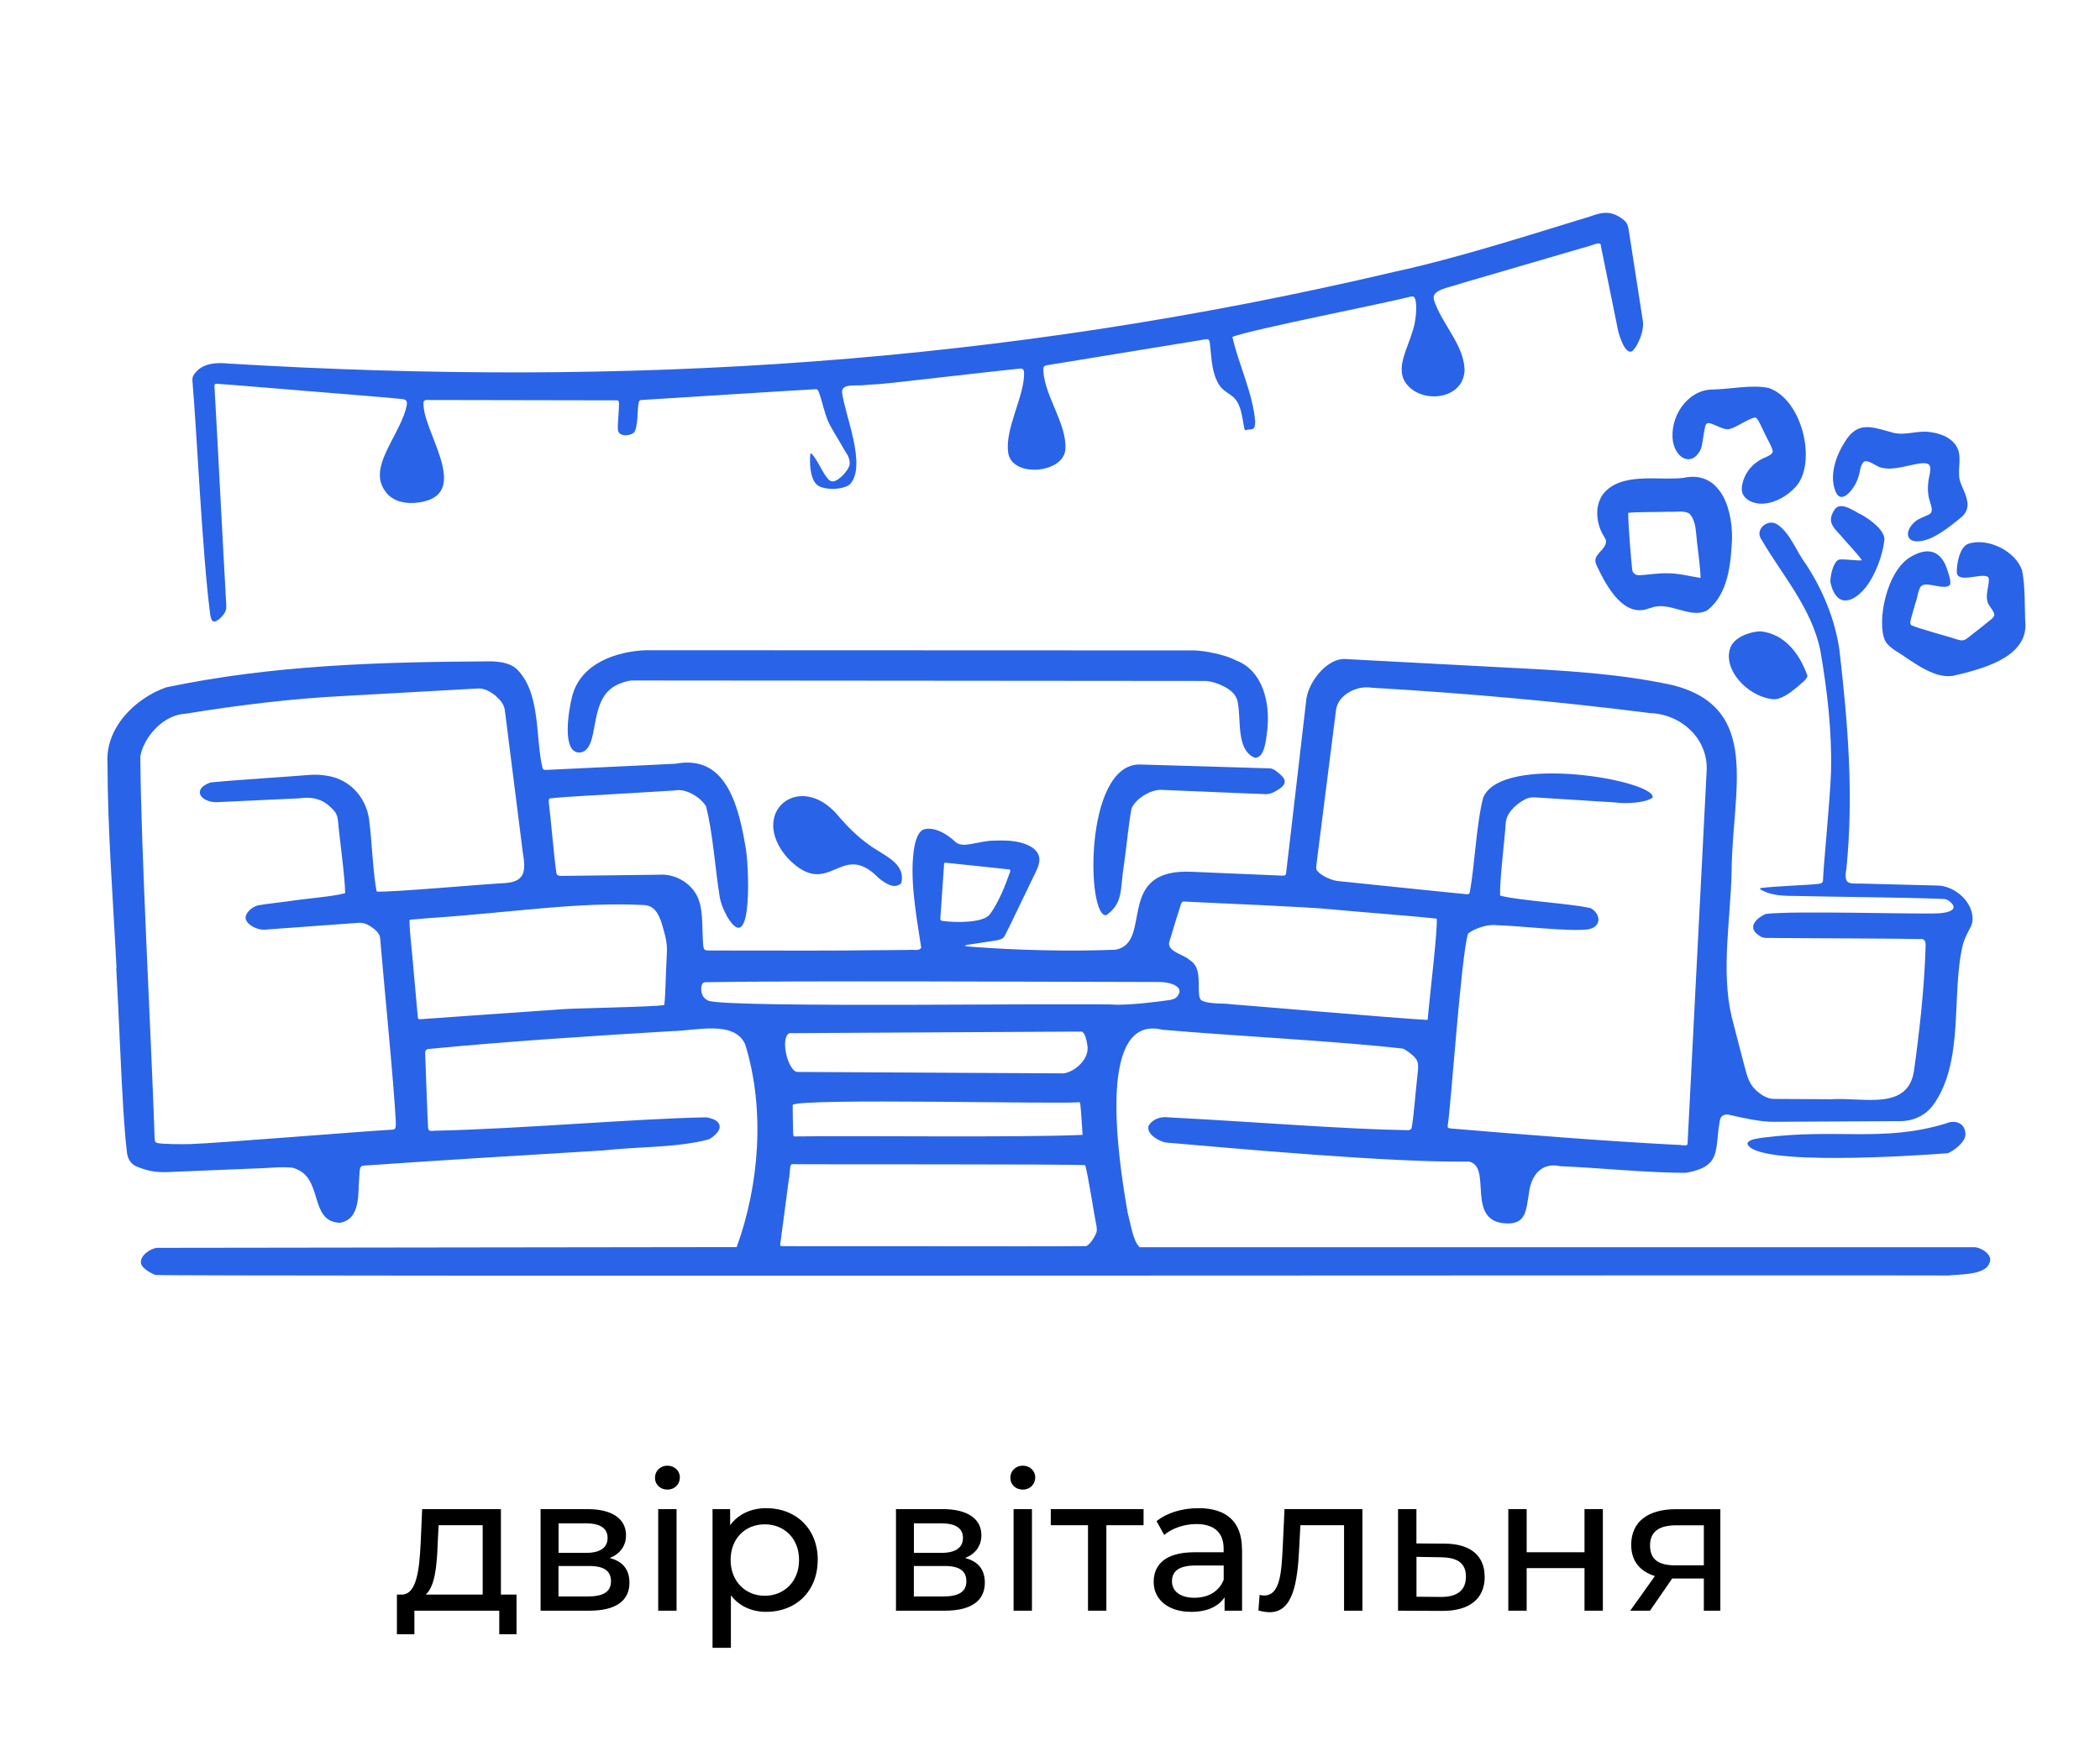 <?xml version="1.0" encoding="UTF-8"?> <svg xmlns="http://www.w3.org/2000/svg" id="_Шар_1" data-name="Шар 1" viewBox="0 0 305.33 254.67"><defs><style> .cls-1 { fill: #2963e8; } </style></defs><g><path class="cls-1" d="M16.94,140.81c-.5-10.16-1.29-19.91-1.31-29.76-.36-5.15,3.95-9.47,8.53-11.09,15.49-3.25,31.01-3.69,46.87-3.78,1.35,0,2.88.14,3.94.98,3.74,3.4,2.83,10.23,3.92,14.56.09.21.22.24.45.25.57-.02,1.89-.09,3.6-.17,4.45-.21,11.57-.56,15.27-.73,6.73-1.27,8.96,4.73,10.14,11.86.53,2.07,1.23,16.76-2.6,10.41-.6-1.06-1.05-2.2-1.18-3.39-.46-2.62-.98-9.31-1.93-12.72-.84-1.33-2.95-2.63-4.59-2.27-2.13.12-4.07.25-6.79.41-3.53.23-8.69.45-11.33.74-.21.14-.14.43-.13.68.26,1.9.79,8.31,1.1,10.18.11.53.5.38,1.66.4,3.68-.05,10.98-.14,13.25-.16,2.52-.21,5.13,1.45,5.85,3.88.56,1.58.42,4.32.57,6.26.07.96.31.87,1.17.88,5.24,0,15.21.03,19.07,0,2.82-.02,6.76-.05,9.64-.08.8-.09,1.49.21,1.83-.32-.41-2.95-1.59-8.78-1.18-13.24.16-1.93.57-3.43,1.42-3.92,1.57-.6,3.68.71,4.79,1.83,1.2.92,3.31-.27,5.72-.25,1.87-.07,3.95.01,5.52,1.09,1.81,1.42.48,3.15-.22,4.71-1.23,2.52-3.3,6.91-3.9,8.04-.3.51-.71.57-1.33.69-1,.17-3.1.45-4.01.61-1.01.18-.09.24.37.29,6.52.5,14.4.72,21.14.43,5.49-1.14-.34-11.96,11.2-11.32,2.12.09,9.56.41,12.25.52,1.03.04,1.22.09,1.28-.3.28-2.25,2.6-22.41,2.94-25.29.27-2.02,1.88-4.41,3.75-5.4.79-.44,1.54-.55,2.42-.45,3.45.18,16.27.86,22.67,1.2,8.21.42,16.6.85,24.48,2.58,12.89,3.32,8.62,15.19,8.52,26.99-.14,7.05-1.57,14.47,0,21.21.47,1.88,1.06,4.05,1.55,5.99.81,2.93.83,4.06,2.99,5.48,1.15.65,1.54.46,2.97.5,2.25.02,4.33.02,6.95.04,4.68-.32,11.33,1.79,12.08-4.34.77-5.52,1.47-11.73,1.65-17.54.02-.64.09-1.19-.4-1.41-2.47-.08-15.69-.11-21.58-.16-1.2-.06-1.52.18-2.38-.47-1.64-1.18-.03-2.56,1.15-3.03,3.94-.5,21.89.07,25.12-.09.6-.04,1.37-.12,1.9-.46.79-.52-.36-1.49-.98-1.62-5.91-.25-15.35-.29-21.41-.44-1.96-.03-3.69.04-5.43-.96-.1-.09-.07-.15.09-.2,2.05-.27,7.07-.43,8.44-.61.31-.05.49-.11.57-.41.06-2.21,1.05-11.93,1.17-15.92.15-5.79-.55-11.85-1.56-17.64-1.27-6.17-5.61-11.01-8.57-16.12-1.02-1.49,1.01-3.13,2.38-2.13,1.84,1.25,2.7,3.89,4.1,5.73,2.44,3.74,4.23,8,4.87,12.47,1.26,10.9,2.07,21.04,1.03,31.69-.48,2.82.45,2.19,3.05,2.32,3.35.09,8.47.22,10.18.26,2.19.04,4.49,1.8,5,3.96.42,1.96-.47,2.07-1.26,4.44-1.84,7.28.3,17.19-4.44,23.62-1.16,1.51-2.96,2.26-4.73,2.24-2.65,0-15.14.1-18.46.1-1.91,0-4.22-.54-6.14-.96-.82-.25-1.52-.04-1.63.87-.76,4.19.35,6.54-4.84,7.5-5.15.06-13.72-.8-18.29-.95-2.85-.63-4.34,1.36-4.63,4.07-.38,2.1-.33,4.34-3.15,4.25-6.21-.13-2.03-8.31-5.58-9-11.48.18-34.89-1.99-44.05-2.77-.86-.14-2.81-1.14-2.52-2.38.57-1.06,1.82-1.42,2.85-1.28,12.88.67,25.61,1.73,34.93,1.87.23-.03.38-.1.48-.3.33-1.8.54-4.89.77-6.93.17-1.98.48-2.66-.52-3.57-.4-.38-1.03-.84-1.48-1.06-9.62-1.11-24.45-1.83-34.99-2.75-9.26-2.25-6.76,17.05-5.06,26.62.46,1.75.79,4.14,1.74,5.01,6.75,0,116.73,0,121.33,0,.89-.02,2.87,1.06,2.2,2.36-.64,1.79-4.84,1.56-5.9,1.75-4.96-.08-257.35.16-260.77-.08-.49-.2-1.99-.96-2.06-1.73-.18-1.15,1.48-2.12,2.28-2.21,4.03,0,79.95-.11,84.33-.11,3.28-9.02,4.17-20.02,1.23-29.51-1.63-3.55-7.31-1.92-10.61-1.9-10.98.66-24.33,1.51-35.39,2.6-.44.02-.55.32-.52.73.07,1.82.33,9.38.42,10.72.06.72.71.39,1.34.43,12.34-.28,28.8-1.75,39.13-1.94,2.57.44,2.44,1.95.41,3.18-4.44,1.24-10.37,1.07-15.37,1.63-11.07.67-23.26,1.4-34.71,2.2-.65.02-.73.19-.79,1.44-.25,2.4.32,6.34-2.84,6.89-4.65-.2-2.21-6.8-6.88-8.01-1.94-.2-3.07.07-6.03.13-3.72.16-8.36.35-10.89.45-2.44.14-3.68.11-5.82-.79-.81-.39-1.2-1.08-1.32-1.93-.24-1.79-.41-4.45-.54-6.28-.38-6.21-.66-14.01-1.02-20.46v-.12ZM50.18,129.88c0-2.27-.89-8.53-1.02-10.37-.06-.55-.14-1.01-.48-1.47-1.4-1.71-2.98-2.25-5.17-1.94-3.37.15-10.21.48-12.04.56-2.35-.01-3.6-1.91-.86-2.87,3.83-.38,11.68-.86,14.19-1.08.88-.08,1.73-.06,2.66.09,3.66.52,6.07,3.56,6.27,7.01.26,1.58.54,7.76,1.05,9.85,2.2.12,15.43-1.08,18.71-1.24,2.97-.23,2.95-1.89,2.52-4.47-.3-2.36-.55-4.33-.88-6.99-.71-5.62-1.54-12.19-1.73-13.68-.14-.9-.63-1.46-1.43-2.17-.8-.61-1.5-.99-2.39-.99-2.52.16-14.69.8-19.51,1.09-7.78.39-15.37,1.34-23.08,2.58-3.2.14-6.07,3.32-6.59,6.22.1,13.85,1.51,39,2.09,55.64,0,.3.1.52.41.58.8.17,3.41.18,4.81.15,3.95-.13,24.62-1.83,29.23-2.09.57,0,.65-.17.6-1.26-.23-5.05-1.92-22.2-2.28-26.7-.1-.79-1.18-1.53-1.89-1.89-.43-.2-.75-.25-1.19-.24-1.98.13-11.4.84-13.6.99-1.07.14-3.06-.76-2.86-1.94.26-.82,1.09-1.41,1.81-1.59,1.28-.23,2.9-.38,4.48-.6,2.37-.38,6.33-.66,8.12-1.15l.03-.04ZM218.1,130.25c3.07.77,10.24,1.13,13.2,1.83,1.53.89,1.55,2.77-.44,3.08-2.75.35-10.13-.55-13.31-.61-1.28-.19-3.28.53-4.1,1.22-1,3.03-2.5,25.35-2.97,27.98,0,.35.13.31.54.37,10.11.85,22.26,1.83,32.76,2.37.96,0,1.47.25,1.58-.11.15-2.88,2.61-51.06,2.78-54.32.22-4.56-3.61-8.2-8.26-8.36-13.37-1.71-26.98-2.9-40.48-3.69-2.11-.35-4.83,1.01-5.14,3.19-.29,2.25-1.59,12.54-2.36,18.61-.26,2.15-.49,3.69-.53,4.33,0,.21.05.37.19.55.61.71,2.13,1.41,3.18,1.46,2.9.29,16.78,1.75,18.58,1.9.21,0,.31-.05.37-.24.72-3.81.95-9.91,1.95-13.79,2.69-6.54,25.22-2.48,24.65-.02-1.13.78-3.81.91-5.42.7-2.76-.18-7.62-.48-10.27-.65-1.62-.06-2.01-.3-3.15.35-1.21.74-2.45,1.88-2.53,3.37-.08,1.64-.89,8.29-.82,10.43l.03.04ZM143.98,132.9c1.24-1.76,2.15-4.02,2.89-6.13.05-.2.02-.29-.12-.33-1.2-.14-8.37-.88-9.29-.98-.32-.01-.15.34-.26,1.19-.14,2.09-.35,4.89-.48,6.98,0,.16.07.24.26.29,2.1.3,5.98.28,6.92-.93l.09-.11ZM96.59,146.1c.18-1.57.2-4.21.3-5.96.07-2.04.19-2.28-.14-3.91-.51-1.7-.87-4.49-3.06-4.61-9.82-.49-18.72,1.05-31.33,1.9-1.67.16-2.69.17-2.82.29.02,2.15.39,4.52.57,7.05.23,2.59.44,4.92.63,6.98.04.29.03.38.27.39,2.15-.14,16.08-1.15,20.89-1.47,1.44-.13,13.3-.32,14.66-.6l.03-.04ZM207.57,148.3c.24-2.81,1.5-13.36,1.32-14.7-3.52-.4-10.58-.91-15.35-1.36-3.61-.38-17.1-.9-21.39-1.13-.28-.02-.37.18-.46.43-.27.84-1.29,4.08-1.68,5.44-.38,1.4,2.17,1.86,2.93,2.61,1.65,1,1.27,3.04,1.37,4.71.02.53.09.95.38,1.19,1.15.59,3.11.36,4.33.56,1.62.1,23.26,1.98,28.53,2.28l.02-.02ZM171.08,145.02c1.45-1.63-1.23-2.19-2.34-2.21-13.92-.02-53.66-.21-66.13.03-.43.03-.58.24-.64.73-.09.8.21,1.66,1.06,1.97,3.07,1.1,56.03.27,59.44.58,2.33-.01,5.64-.4,7.68-.7.28-.06.6-.14.82-.32l.11-.09ZM158.14,152.34c-.11-.85-.29-1.97-.81-2.31-.5-.02-2.76.01-6.03.02-9.09.05-28.58.15-36.52.2-1.4.65-.24,5.47,1.12,5.64,2.2.02,36.52.2,38.74.21,1.57-.2,3.48-1.89,3.49-3.58v-.18ZM157.4,165c-.02-.46-.26-3.98-.33-4.44-.03-.2-.08-.25-.16-.27-2.19.32-40.44-.63-41.66.39,0,.69.04,3.41.07,4.11.03.15-.02.44.15.48,10.21-.14,31.91.19,41.91-.22v-.06ZM159.44,179.12c.06-.29.03-.55-.02-.85-.38-1.83-1.1-6.79-1.63-8.82-2.57-.18-40.38-.09-42.65-.15-.39.15-.2,1.06-.47,2.36-.34,2.59-.9,6.82-1.13,8.56-.03.55-.21.81,0,1,.92.03,11.65,0,22.34.02,6.94-.01,16.99.04,22.04-.02.6-.26,1.23-1.29,1.5-1.99l.03-.12Z"></path><path class="cls-1" d="M117.86,65.91c.61.22,1.77,2.87,2.29,3.43.24.33.53.72.97.67.78-.04,2.31-1.6,2.42-2.51.07-1.11-.62-1.69-1.28-2.95-.67-1.15-1.12-1.85-1.58-2.72-.76-1.31-1.15-3.74-1.72-5.03-.09-.13-.19-.19-.34-.2-2.87.15-19.44,1.2-25.37,1.57-.27.01-.36.2-.4.46-.21.95-.05,3.44-.67,4.28-.59.47-1.88.62-2.27-.13-.17-.43-.05-1.33,0-2.24.05-.83.1-1.52.09-1.87-.02-.38-.08-.44-.37-.45-2.85,0-24.46-.05-27.62-.05-.57.04-.44.41-.4,1.16.55,4.48,7.15,13.19-1.41,13.81-1.75.09-3.36-.39-4.3-1.86-2.24-3.33,1.76-7.42,3.05-11.57.08-.47.43-1.22.03-1.51-.09-.08-.23-.13-.4-.16-3.52-.35-9.75-.82-13.13-1.11-4.13-.32-12.99-1.09-14.03-1.12-.23.02-.24.17-.24.38.52,9.03,1.25,23.69,1.72,31.84.01.36,0,.63-.17.97-.32.65-1.44,1.76-1.85,1.27-.21-.23-.3-.71-.34-1.07-1.15-8.91-1.95-26.85-2.57-33.92,0-.51.16-.8.6-1.26,1.14-1.23,3.01-1.32,4.62-1.15,58.06,3.5,112.34.12,169.47-13.32,9.5-2.08,19.35-5.27,28.53-8.07,1.94-.72,3.15-.81,4.8.43.6.46.73.95.83,1.62.39,2.53,1.74,11.14,2.02,13.02.3,1.36-.64,3.75-1.54,4.53-1.04.52-1.86-2.26-2.04-3-.4-1.94-2.15-10.65-2.5-12.29.07-.88-1.34-.02-2.75.29-4.97,1.45-15.73,4.6-17.66,5.16-.97.4-3.46.74-3.85,1.72-.16.39.05.86.2,1.26,1.28,3.24,4.25,6.25,4.24,9.71-.28,4.47-6.92,4.9-8.82,1.33-.99-2.14.56-4.68,1.19-6.89.54-1.38.79-3.88.45-4.86-.13-.39-.3-.45-.63-.38-3.53.93-23.21,4.79-25.95,5.86.87,3.89,3.02,8.3,3.32,12.35-.02,1.51-.67.94-1.32,1.21-.22.09-.23-.14-.33-.61-.16-.82-.29-1.95-.62-2.76-.8-2.27-2.37-1.63-3.35-3.92-.77-1.69-.76-3.71-.99-5.48-.14-.77-.67-.36-1.74-.25-4.93.81-19.34,3.16-22.01,3.6-.41.09-.46.3-.44.82.17,3.58,3.44,7.75,3.2,11.35-.17,3.58-7.84,4.24-8.32.5-.45-3.37,2.08-7.64,2.3-10.99.02-.73.1-1.17-.47-1.22-2.3.22-15.61,1.75-18.44,2.06-1.28.15-2.66.26-4.08.33-1.36.22-3.5-.32-3.46,1.07.38,3.24,3.69,10.78,1.1,13.43-1.05.78-3.74.84-4.73.04-1.07-.93-1.11-3.33-.97-4.57l.03-.03Z"></path><path class="cls-1" d="M179.82,101.63c-.52-1.5-3.03-2.46-4.4-2.6-10.23,0-32.79-.03-46.84-.04-18.35-.02-35.34-.03-36.75-.03-.75.07-1.78.41-2.45.82-3.94,2.21-2.07,9.11-4.97,9.65-2.91.3-1.67-6.51-1.2-8.23,1.23-4.73,6.43-6.48,10.7-6.64,4.22,0,75.5.02,79.68.03,1.32,0,4.58.6,6.06,1.43,3.97,1.46,5.04,6.17,4.61,10.14-.18,1.32-.35,4.09-1.81,4.04-2.87-1.14-1.89-5.92-2.57-8.42l-.05-.15Z"></path><path class="cls-1" d="M283.48,85.09c-.69.65-2.6-.17-3.49-.08-1.18,0-.99,1.41-1.51,2.75-.3,1.06-.62,2.09-.71,2.59-.04.25-.04.45.17.6,1.34.56,5.18,1.57,6.74,2.08.52.16.89.15,1.35-.21.76-.58,2.78-2.16,3.61-2.86.13-.14.32-.33.33-.52-.09-.79-.99-1.36-1.05-2.21-.24-1.06.59-2.98.09-3.35-1.03-.58-4.24.97-4.5-.57-.04-1.44.46-3.81,1.68-4.23,2.86-.94,6.87,1.08,7.81,3.87.49,2.31.35,5.64.49,8.04-.04,4.75-6.52,6.36-10.56,7.3-2.98.44-6.11-2.33-8.54-3.79-.52-.39-1.02-.77-1.3-1.33-1.26-2.57.15-10.39,3.95-12.32,2.32-1.28,4.25-.8,5.12,2.14.18.6.52,1.43.38,2.01l-.05.1Z"></path><path class="cls-1" d="M239.81,88.46c-3.65,1.45-6.13-2.99-7.6-6.08-.18-.38-.34-.77-.2-1.18.26-.96,2.11-1.83,1.29-3.04-1.4-2.12-1.6-5.31.44-6.99,2.81-2.39,7.64-1.28,11.01-1.67,4.87-1.1,7.15,3.6,7.08,8.88-.17,3.59-.55,7.94-3.53,10.33-2.46,1.46-5.56-1.41-8.3-.29l-.18.05ZM247.25,84.03c0-1.56-.53-4.94-.64-6.48-.1-1-.24-2.07-.97-2.85-.82-.51-2.04-.2-2.93-.28-1.44.07-4.48,0-5.98.16.02,2.02.4,6.59.59,8.32.12.52.48.77,1.11.75.78-.01,2.72-.32,3.88-.28,1.56-.04,3.38.43,4.88.67h.06Z"></path><path class="cls-1" d="M255.21,60.71c-1.12.19-2.9,1.58-3.92,1.71-.63.08-1.72-.55-2.44-.79-.56-.2-.82-.12-.95.48-.21.94-.34,2.32-.55,3.06-1.1,2.67-3.59,1.8-4.11-.94-.54-3.56,2.06-7.5,5.67-7.58,2.69-.04,5.73-.75,8.25-.23,5,1.73,7.02,11,3.92,14.38-1.14,1.26-2.85,2.3-4.58,2.43-1.63.16-3.51-.71-3.23-2.5.29-1.96,1.62-3.52,3.49-4.25.6-.29,1.04-.54.98-.93-.21-.81-.72-1.55-1.07-2.35-.42-.72-.91-2.14-1.39-2.48l-.08-.02Z"></path><path class="cls-1" d="M164.53,117.54c-.49,2.53-.69,5.36-1.1,8.11-.6,3.65-.05,5.6-2.55,7.43-2.9.64-3.34-22,4.85-21.9,2.57.06,16.23.49,18.81.56.65-.02,1.17.53,1.66.94.69.58.9,1.29-.06,1.95-.88.61-1.43.86-2.09.86-1.06-.03-4.98-.2-8.65-.35-2.74-.11-4.5-.19-6.56-.27-1.35-.06-3.48,1.05-4.27,2.58l-.04.1Z"></path><path class="cls-1" d="M278.71,75.65c2.04-1.18,2.65-.43,1.76-3.15-.25-1.11-.19-2.26.07-3.37.09-.51.26-1.16-.06-1.54-.78-.85-4.52.95-6.63.48-.97-.06-1.82-1.11-2.76-.98-.71.49-.59,1.61-.96,2.48-.37,1.25-2.45,4.24-3.32,1.72-.81-2.21.1-4.95,1.38-6.96,1.93-3.29,4.18-2.15,7.17-1.37,1.71.38,3.42-.36,5.14-.14,1.63.18,3.49.87,4.16,2.48.57,1.31-.1,3.34.31,4.63.28.93.82,1.79,1.01,2.76.27,1.06-.06,1.94-.88,2.59-1.71,1.38-3.67,2.98-5.52,3.35-2.59.58-2.78-1.45-1.03-2.86l.17-.11Z"></path><path class="cls-1" d="M130.99,128.49c-.97.86-2.28-.01-3.27-.83-5.55-5.65-7.07,3.41-13.16-2.83-5.91-6.62,1.71-12.85,7.29-6.22,1.32,1.56,2.82,3.06,4.49,4.24,2.08,1.57,5.34,2.58,4.72,5.53l-.07.11Z"></path><path class="cls-1" d="M283.19,167.71c-4.79.37-28.07,1.92-29.12-1.37.09-.65,1.42-.75,2.12-.88,10.93-1.41,17.56.7,26.69-2.06,1.4-.63,2.91-.06,2.88,1.61,0,1.06-1.67,2.33-2.47,2.66l-.1.04Z"></path><path class="cls-1" d="M262.77,98.41c-.21.53-.96,1.03-1.41,1.46-1.09.89-2.49,2.03-3.84,1.79-3.63-.56-6.98-4.33-5.97-7.37.51-1.64,2.96-2.44,4.41-2.48,3.37.35,5.61,3.03,6.83,6.45l-.02.15Z"></path><path class="cls-1" d="M266.13,84.49c.03-.91.41-2.73,1.22-3.1.55-.13,2.16.1,2.9.11.29.01.44,0,.43-.08-.81-1.14-2.36-2.69-3.14-3.65-1.19-1.25-1.9-2.05-.74-3.75.94-1.15,2.8.37,3.92.87,1.48.84,3.57,2.48,3.23,3.85-.24,2-1.26,4.87-2.67,6.66-2.08,2.57-4.4,2.81-5.15-.75v-.17Z"></path></g><g><path d="M75.1,231.9v5.77h-2.51v-3.43h-12.34v3.43h-2.54v-5.77h.78c2.12-.11,2.48-3.71,2.67-7.44l.22-4.99h11.45v12.43h2.26ZM61.9,231.9h8.28v-10.09h-6.41l-.14,2.84c-.11,3.06-.39,6.07-1.73,7.24Z"></path><path d="M91.52,230.17c0,2.56-1.89,4.07-5.82,4.07h-7.1v-14.77h6.85c3.48,0,5.57,1.37,5.57,3.79,0,1.59-.89,2.73-2.37,3.32,1.95.5,2.87,1.73,2.87,3.59ZM81.21,225.83h4.01c2.03,0,3.12-.75,3.12-2.17s-1.09-2.12-3.12-2.12h-4.01v4.29ZM88.84,230c0-1.53-.98-2.26-3.18-2.26h-4.46v4.43h4.29c2.2,0,3.34-.67,3.34-2.17Z"></path><path d="M95.23,214.9c0-.98.78-1.75,1.81-1.75s1.81.75,1.81,1.7c0,1-.75,1.78-1.81,1.78s-1.81-.75-1.81-1.73ZM95.7,219.47h2.67v14.77h-2.67v-14.77Z"></path><path d="M118.89,226.86c0,4.54-3.15,7.55-7.47,7.55-2.09,0-3.93-.81-5.15-2.4v7.63h-2.67v-20.17h2.56v2.34c1.2-1.64,3.09-2.48,5.27-2.48,4.32,0,7.47,3.01,7.47,7.52ZM116.18,226.86c0-3.12-2.15-5.18-4.99-5.18s-4.96,2.06-4.96,5.18,2.15,5.21,4.96,5.21,4.99-2.06,4.99-5.21Z"></path><path d="M143.19,230.17c0,2.56-1.89,4.07-5.82,4.07h-7.1v-14.77h6.85c3.48,0,5.57,1.37,5.57,3.79,0,1.59-.89,2.73-2.37,3.32,1.95.5,2.87,1.73,2.87,3.59ZM132.88,225.83h4.01c2.03,0,3.12-.75,3.12-2.17s-1.09-2.12-3.12-2.12h-4.01v4.29ZM140.51,230c0-1.53-.98-2.26-3.18-2.26h-4.46v4.43h4.29c2.2,0,3.34-.67,3.34-2.17Z"></path><path d="M146.9,214.9c0-.98.78-1.75,1.81-1.75s1.81.75,1.81,1.7c0,1-.75,1.78-1.81,1.78s-1.81-.75-1.81-1.73ZM147.37,219.47h2.67v14.77h-2.67v-14.77Z"></path><path d="M166.27,221.81h-5.41v12.43h-2.67v-12.43h-5.41v-2.34h13.49v2.34Z"></path><path d="M180.59,225.32v8.92h-2.54v-1.95c-.89,1.34-2.54,2.12-4.85,2.12-3.34,0-5.46-1.78-5.46-4.35,0-2.37,1.53-4.32,5.93-4.32h4.24v-.53c0-2.26-1.31-3.57-3.96-3.57-1.76,0-3.54.61-4.68,1.59l-1.11-2.01c1.53-1.23,3.73-1.89,6.1-1.89,4.04,0,6.32,1.95,6.32,5.99ZM177.92,229.73v-2.06h-4.12c-2.65,0-3.4,1.03-3.4,2.29,0,1.48,1.23,2.4,3.26,2.4s3.59-.92,4.26-2.62Z"></path><path d="M198.09,219.47v14.77h-2.67v-12.43h-6.35l-.17,3.29c-.25,5.21-.95,9.36-4.29,9.36-.5,0-1.03-.08-1.64-.25l.17-2.26c.25.06.47.08.67.08,2.4,0,2.51-3.62,2.7-7.11l.25-5.46h11.34Z"></path><path d="M215.87,229.31c0,3.2-2.23,4.99-6.19,4.96l-6.41-.03v-14.77h2.67v4.99l4.15.03c3.76.03,5.77,1.78,5.77,4.82ZM213.14,229.28c0-1.95-1.23-2.79-3.68-2.81l-3.51-.06v5.8l3.51.03c2.42.03,3.68-.98,3.68-2.95Z"></path><path d="M219.3,219.47h2.67v6.27h8.41v-6.27h2.67v14.77h-2.67v-6.19h-8.41v6.19h-2.67v-14.77Z"></path><path d="M250.13,219.47v14.77h-2.4v-4.68h-4.6l-3.23,4.68h-2.87l3.59-5.04c-2.2-.67-3.45-2.2-3.45-4.54,0-3.43,2.54-5.18,6.49-5.18h6.46ZM243.63,227.64h4.1v-5.82h-3.98c-2.45,0-3.84.86-3.84,2.93s1.25,2.9,3.73,2.9Z"></path></g></svg> 